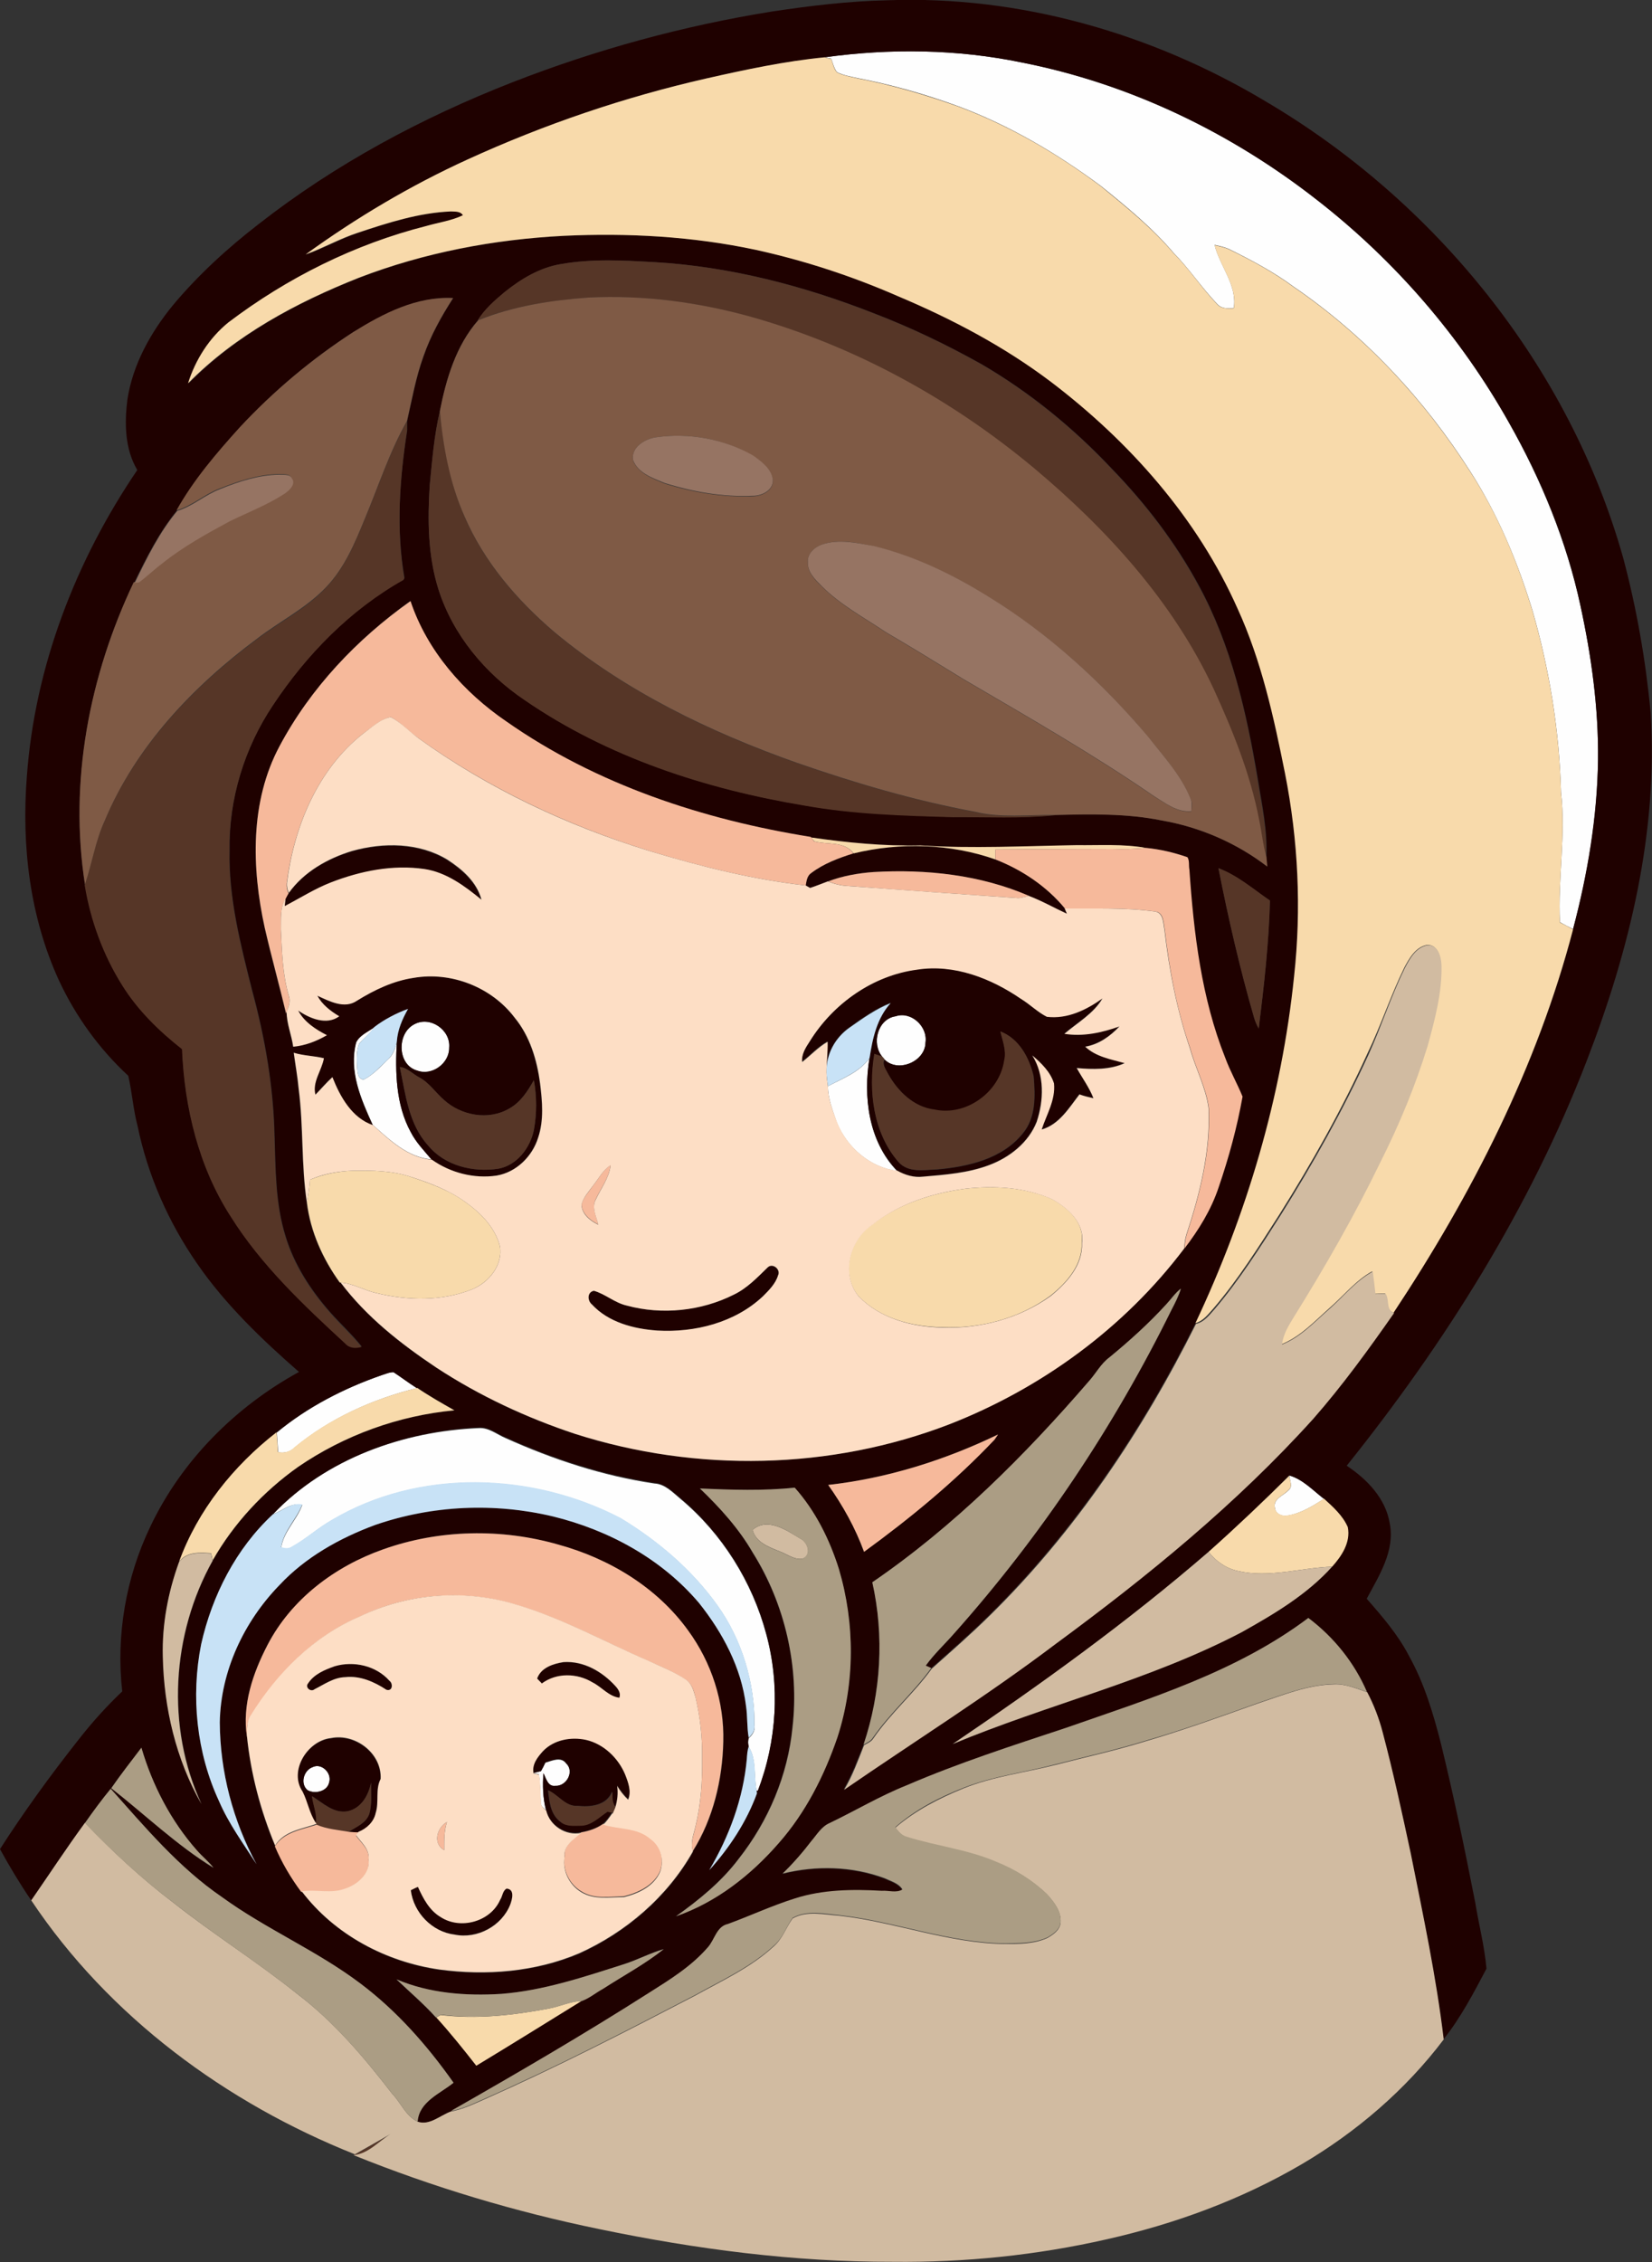 <?xml version="1.0" encoding="iso-8859-1"?>
<!-- Generator: Adobe Illustrator 19.2.0, SVG Export Plug-In . SVG Version: 6.00 Build 0)  -->
<svg version="1.1" id="Layer_1" xmlns="http://www.w3.org/2000/svg" xmlns:xlink="http://www.w3.org/1999/xlink" x="0px" y="0px"
	 viewBox="0 0 602.8 824.9" enable-background="new 0 0 602.8 824.9" xml:space="preserve">
<rect x="0" y="0" width="602.8" height="824.9" fill="#333333" stroke="none"/>
<path fill="#FEFEFE" d="M300.9,20.9c23.9-3.3,48.4-3,72,1.9c39.4,7.8,76.4,25.6,107.9,50.3c28.3,22.1,52.2,49.7,69.8,81
	c11.8,20.9,21,43.3,26.1,66.8c4,18.4,6.6,37.2,6.4,56.1c-0.2,20.9-3.7,41.7-9.1,61.8c-1.6-0.8-3.2-1.6-4.8-2.5
	c-0.8-15.8,2.2-31.6,0.4-47.4c-0.6-22.4-4.2-44.7-10.4-66.2c-5.4-17.7-12.6-35-22.6-50.6c-16.8-26.4-38.6-49.8-64.5-67.5
	c-7.3-5.4-15.4-9.7-23.5-13.7c-1.7-0.8-3.6-1.2-5.4-1.6c1.9,7.8,8.3,14.6,7,23c-2.2,0.3-4.7,0.3-6.3-1.7c-5.5-5.8-10-12.6-15.6-18.3
	c-7.8-9.2-17.2-16.9-26.5-24.4c-16-11.9-33.3-22.1-52-29.1c-12-4.4-24.3-7.9-36.8-10.3c-2.6-0.6-5.3-1-7.6-2.2
	c-1.1-1.4-1.5-3.3-2.1-4.9C302.7,21.3,301.5,21,300.9,20.9z"/>
<path fill="#FEFEFE" d="M321.9,385.3c-4-4.8-1.6-13.7,4.9-14.7c5.7-2,11.8,3.7,10.9,9.6c-0.1,6.9-10,11.1-14.9,6.2
	C322.6,386,322.1,385.5,321.9,385.3z"/>
<path fill="#FEFEFE" d="M151.2,373.5c5.8-3.1,13.3,2.1,12.7,8.6c0.1,5.7-6.2,10.3-11.6,8.4C144.9,388.4,144.7,376.8,151.2,373.5z"/>
<path fill="#FEFEFE" d="M130,380.1c1.3-2.7,4.4-3.9,6.7-5.6c-1.6,2.3-3.8,4-5.6,6c-1.1,2.7-0.9,5.7-0.8,8.5c0.2,1.8,0.1,4.5,2.4,4.7
	c3.4-1.7,6-4.6,8.7-7.2c2-1.7,2.9-4.2,3.4-6.7c-0.6,11.1-0.4,23,5.1,33c1.9,3.8,4.9,6.8,7.6,10c-8.7-0.7-15.3-7.1-21.5-12.6
	C131.8,400.9,127.2,390.6,130,380.1z"/>
<path fill="#FEFEFE" d="M302.1,396.1c5.4-2.9,11.6-5.1,15.2-10.3c-2.4,14.2-0.4,30.4,10,41.2c-9.7-1.2-18.2-8.5-21.9-17.5
	C303.9,405.1,302.1,400.7,302.1,396.1z"/>
<path fill="#FEFEFE" d="M139.2,501.5c1.4-0.4,2.9-1.2,4.4-1.1c2.9,1.9,5.6,3.9,8.5,5.8c-16.1,4-31.7,11-44.5,21.6
	c-1.7,1.7-3.8,2.2-6.1,1.8c-0.2-2.4-0.3-4.8-0.5-7.2C112.2,513.1,125.4,506.3,139.2,501.5z"/>
<path fill="#FEFEFE" d="M99.6,552.2c19.3-20.3,47.6-30.3,75.2-31.4c3.6-0.2,6.5,2.3,9.6,3.6c17.3,7.8,35.5,13.8,54.4,16.6
	c3.9,0.2,6.7,3.3,9.5,5.6c15.2,12.7,26.2,30.3,31.3,49.4c5.1,18.8,3.9,39.2-3.1,57.3l-0.4-0.1c-1.2-5.4,0.1-11.3-2.9-16.2
	c-0.3-1-0.3-2.1,0-3.1c1.3-1.2,2.4-2.7,2.1-4.6c0.1-15.5-4.5-31.2-13.6-43.9c-9.3-13-21.7-23.5-35.3-31.7
	c-32.3-16.8-73.5-18.2-105.3,0.7c-5.1,2.8-9.4,6.9-14.5,9.7c-1.2,0.9-2.7,0.7-4,0.3c0.9-6,5.7-10.1,7.7-15.6
	C106.3,547.8,103.2,550.8,99.6,552.2z"/>
<path fill="#FEFEFE" d="M470.5,538.1c4.9,1.4,8.6,5.4,12.6,8.5c-4.1,2.6-8.4,5.3-13.3,6.1c-1.9,0.4-4.4-0.6-4.6-2.8
	c-0.8-3.4,3.2-4.5,5-6.5C471.9,542.1,470.5,539.8,470.5,538.1z"/>
<path fill="#FEFEFE" d="M199,642.8c2.5-0.7,5.7-2.3,7.6,0.3c3.1,2.9,0.2,8.3-3.9,8.2c-2.8,0.4-3.4-2.7-4.4-4.6
	c-0.3,4.5-0.2,9,0.9,13.3c-1.1-0.7-2.1-1.7-1.9-3.1c-0.2-3.3-0.1-6.6-0.7-9.9c-0.5-0.1-1.5-0.3-2-0.5c0.7-0.2,2.1-0.5,2.8-0.7
	C198,644.9,198.5,643.9,199,642.8z"/>
<path fill="#FEFEFE" d="M114.1,644.4c3.3-1.6,7.1,2.3,6,5.6c-0.7,3.3-5.3,4.3-7.9,2.8C109.4,650.4,110.8,645.5,114.1,644.4z"/>
<g>
	<g>
		<path fill="#1F0100" d="M281.7,4.2c14-2.1,28-3.8,42.1-4.1c48.3-1.8,96.6,12.1,137.9,36.8c62.2,36.6,111,96.9,130.6,166.6
			c4.9,18.4,8.2,37.3,10,56.3c2.8,43.5-7.7,86.7-23.3,127c-20.7,53.7-51.7,102.9-87.6,147.7c7.4,4.9,14.2,11.9,15.7,21
			c2,10-3.9,19.1-8.4,27.5c5.7,6.5,11.4,13.1,15.4,20.8c5.6,10,8.9,21.1,11.7,32.1c4.7,19.2,8.7,38.5,12.5,57.9
			c1.3,8,3.4,16,4.1,24.1c-4.7,8.9-9.4,17.9-15.7,25.8c-2.7-22.8-7.5-45.3-12-67.7c-3.2-14.8-6.4-29.7-10.3-44.4
			c-1.3-5-3.1-9.9-5.6-14.5c-4.6-10.7-12.1-20.1-21.4-27c-26.2,19.7-58,29.5-88.5,40.1c-19.6,6.4-39.2,12.8-58.1,21
			c-9.7,3.9-18.7,9.3-28.2,13.8c-2.9,1.3-4.6,4.1-6.6,6.5c-3.2,4.2-6.8,8.2-10.5,11.9c12.2-3.1,25.4-2.7,37.2,1.7
			c2.3,1.1,5.1,1.8,6.5,4.1c-2.1,1.5-5,0.4-7.5,0.5c-10.6-0.5-21.5-0.5-31.8,2.8c-8.3,2.6-16.2,6.3-24.4,9.3c-4.2,1-4.8,5.9-7.4,8.6
			c-5.9,6.9-13.8,11.7-21.4,16.5C213.2,742,188.9,756,164.5,770c-3.9,1.4-7.7,5.3-12.1,3.7c0.5-7.3,8.1-10.2,13.1-14.2
			c-9.6-13.6-20.7-26.2-34-36.2c-15.9-12-34.4-19.8-50.5-31.5c-15.7-10.8-28-25.5-40.6-39.5c-3.3,4.1-6.4,8.3-9.4,12.5
			C24.2,674,18,683.6,11.4,693c-4.1-6-7.9-12.3-11.4-18.7c8.8-13.7,18.4-26.9,28.5-39.7c4.9-6.3,10.3-12.3,16.1-17.8
			c-2.3-20.4,1.3-41.4,10.2-60c11.4-24.1,31.1-43.8,54.3-56.5c-13.6-11.9-26.8-24.5-37.1-39.4c-10.5-15.1-18.1-32.3-21.8-50.3
			c-1.6-6-2-12.3-3.4-18.3c-10.6-9.8-19.2-21.7-25.3-34.8c-10.6-23.1-13.7-49.1-11.7-74.4c2.9-40,17.8-78.6,40.3-111.7
			c-4.6-7.7-4.7-17.2-3.6-25.8c2-12.8,8.5-24.4,16.6-34.3c9.2-11,19.9-20.8,31.3-29.6c28-21.9,59.6-38.8,92.6-51.7
			C217.5,18.1,249.3,9.4,281.7,4.2z M300.9,20.9c-14.5,1.5-28.9,4.5-43.1,7.7c-29.9,6.8-59.1,16.8-87,29.6
			c-20.8,9.5-40.5,21.2-59,34.6c6.5-2.3,12.5-5.7,19-7.9c11-3.7,22.3-7.3,34-7.8c1.5,0,3.5-0.1,4.4,1.4c-4.2,2-8.9,2.7-13.3,3.9
			c-26.2,6.7-50.8,18.9-72.3,35.2c-7,5.7-12.1,13.6-14.7,22.2c17.3-17.6,39.5-29.5,62.3-38.5c23.8-9.2,49.3-14,74.8-15.3
			c23.4-1.1,47.1,0.2,70,5.1c17.8,3.9,35.2,9.6,51.9,16.9c19.6,8.3,38.7,18.3,55.8,31.2c28.7,21.8,53.5,49.6,68.2,82.8
			c8.7,19.1,13.3,39.7,17.3,60.1c4.8,24.3,6,49.3,3.3,73.9c-4.6,43.8-17.2,86.7-36,126.5l-0.3,0.1c-19.5,38.9-44.1,75.7-75.3,106.4
			c-6.8,6.7-14,13-21.1,19.3c-0.5-0.2-1.5-0.6-2-0.9c3.1-4.3,7.1-7.9,10.5-11.9c31.6-35.4,58.2-75.3,79.2-117.9
			c1.3-2.5,2.6-5,3.4-7.7c-2.1,1.6-3.6,3.9-5.4,5.8c-6.4,7-13.4,13.3-20.7,19.3c-3.1,2.3-4.8,5.8-7.4,8.6
			c-23.5,27.3-49.3,53-79.1,73.4c4.4,19.6,3.1,40.2-3.2,59.2c-2.2,5.5-4.3,11.2-7.3,16.3c25.7-17.7,52.3-34.4,77.2-53.2
			c33.5-24.6,66-51.1,94-82.1c10.6-12.2,20.2-25.3,29.5-38.6c28.5-43,52.5-89.6,65.5-139.8c5.3-20.2,8.8-40.9,9.1-61.8
			c0.2-18.9-2.4-37.7-6.4-56.1c-5-23.5-14.2-45.9-26.1-66.8c-17.6-31.3-41.5-59-69.8-81c-31.5-24.7-68.5-42.6-107.9-50.3
			C349.3,17.9,324.8,17.6,300.9,20.9z M204.7,96.3c-7.7,1.3-14.5,5.4-20.5,10.2c-3.6,3.1-7.3,6.3-9.8,10.3
			c-8,9.2-11.6,21.4-13.9,33.1c-2.1,8.9-2.8,18-3.7,27c-0.8,12.7-0.7,25.7,3.2,38c5.3,16.6,17,30.6,31.4,40.3
			c30.3,20.9,66.2,32.5,102.3,38.5c17.8,3.1,35.9,3.6,54,4.2c12.4-0.1,24.9,0.6,37.2-0.7c13-0.3,26.1-0.7,39,2
			c13.9,2.4,27.3,8.2,38.5,16.8c-0.1-0.9-0.3-2.6-0.3-3.5c0.5-9.6-1.6-19-3.1-28.4c-4.1-24.3-9.7-48.9-21.6-70.7
			c-8.4-15.5-19.3-29.7-31.5-42.3c-14-14.9-30-28-47.7-38.3c-12.7-7.1-25.8-13.4-39.4-18.6c-25.5-10-52.4-17-79.8-18.6
			C227.5,94.9,216,94.3,204.7,96.3z M128.9,121.1c-15.2,9.8-29.1,21.5-41.3,34.8c-8.5,9.4-16.9,19.2-23.1,30.3
			c-6.4,7.8-11.1,17.1-15.5,26.2l-0.2,0c-16.2,34-23.6,72.7-17.8,110.2c2.1,12.8,6.7,25.4,13.6,36.4c5.7,9.1,13.5,16.7,21.9,23.4
			c0.8,21.4,6.1,42.9,17.8,61.1c11.2,17.7,26.5,32.2,41.8,46.3c1.5,1.7,3.8,1.8,5.9,1.2c-3.6-4.5-7.8-8.3-11.6-12.6
			c-7.1-8.1-13.1-17.4-16.2-27.7c-3.7-11.9-3.6-24.4-4-36.7c-0.4-17.9-3.5-35.7-8.2-53c-4.2-16.7-8.6-33.6-8.2-51
			c-0.3-18.7,5.4-37.4,15.9-53c12.2-18.4,28.2-34.8,47.6-45.7l0.3-0.6c-3.1-17.8-1.8-36.1,1-53.8c0-0.8,0-2.5,0-3.4
			c1.8-7.9,3.2-16,6-23.6c2.6-7.6,6.5-14.5,10.8-21.2C152.1,108,139.9,114.4,128.9,121.1z M102,272.1c-10.8,20.2-10.2,44.3-5.5,66.1
			c2.4,10.5,5.3,20.9,7.8,31.3l0.2-0.6c0,4.3,1.8,8.5,2.4,12.8c4.4-0.4,8.5-2.1,12.3-4.2c-4.1-2.1-8.3-4.8-10.5-9
			c4.2,2.9,10.4,5.5,15,2.1c-3.2-1.9-6.2-4.2-8-7.5c4.4,2,10,4.9,14.5,1.8c6.3-4,13.2-7.3,20.6-8.3c13.7-2.4,28.5,3.4,36.9,14.5
			c5.6,6.8,8.1,15.5,9.3,24.1c0.8,6.5,1.4,13.3-0.7,19.6c-2.2,6.9-8,12.7-15.2,13.9c-8.2,1.2-16.8-1-23.6-5.8
			c-2.7-3.2-5.7-6.3-7.6-10c-5.5-10-5.7-21.9-5.1-33c0.3-4.3,2-8.2,4.1-11.9c-4.4,1.6-8.5,3.8-12.3,6.6c-2.3,1.7-5.4,2.9-6.7,5.6
			c-2.7,10.5,1.8,20.8,6.1,30.1c-7.7-2.6-11.9-10.4-14.8-17.5c-2.2,2-4.2,4.2-6.2,6.4c-1.2-4.7,2.4-8.8,3.1-13.3
			c-3.6-0.9-7.4-0.9-11-2c0.6,4.4,1.4,8.8,1.8,13.2c1.8,13.8,0.9,27.8,3,41.5c1.2,10.5,5.8,20.5,12,29.1l0.3,0
			c9.4,12.5,21.9,22.4,34.9,31c15.7,10.3,32.9,18.3,50.7,24.2c44.2,14.1,93.2,13.2,136.5-3.5c33.6-13.2,64-35.3,85.7-64.1
			c5.3-6.8,9.8-14.2,12.5-22.4c3.7-10.8,6.7-21.8,8.7-33c-1.9-4.8-4.5-9.3-6.3-14.1c-8.7-21.8-11.5-45.4-13.1-68.7
			c-0.3-1.5,0.2-3.2-0.7-4.5c-4.8-1.8-9.9-2.9-15.1-3.4c-8.4-1.5-16.9-0.9-25.4-1c-19,0.4-38,1.4-57,0.1c-13.3,0.2-26.6-1-39.8-2.9
			l-0.1-0.2c-39.3-6.3-78.3-19.1-111.1-42.1c-15.6-10.8-28.8-25.8-35-43.9C130.3,233,113.3,250.8,102,272.1z M444.6,316.6
			c3.6,18.3,7.8,36.5,13,54.5c0.4,1.4,1,2.7,1.7,4c1.9-15.5,3.7-31.1,4.1-46.7C457.3,324.3,451.6,319.3,444.6,316.6z M151.2,373.5
			c-6.5,3.3-6.3,14.9,1.1,16.9c5.4,2,11.7-2.7,11.6-8.4C164.5,375.6,157,370.4,151.2,373.5z M145.9,389.1c2,9.9,3.2,20.8,10.3,28.6
			c6,7.4,16.4,9.9,25.6,8.5c6.8-1.2,11.6-7.6,13-14.1c1.1-6,1.1-12.3,0-18.2c-2.3,4-4.8,8-8.9,10.3c-7.5,4.5-17.7,2.7-24-3.2
			c-3-2.6-5.3-6.2-8.9-8.1C150.6,391.6,148.7,389.4,145.9,389.1z M139.2,501.5c-13.8,4.8-27,11.6-38.3,20.9
			c-15.7,12.2-28.8,28.5-35.6,47.3c-3.9,11-6.2,22.6-5.8,34.3c0.3,18.7,4.8,37.5,14.1,53.8c-13-28-10.9-62,4.1-88.8
			c7.7-13.5,18.6-25.2,31.2-34.1c16.9-11.5,36.7-18.7,57-20.6c-4.6-2.6-9.2-5.2-13.6-8.2l-0.2,0.1c-2.9-1.8-5.6-3.9-8.5-5.8
			C142,500.4,140.6,501.1,139.2,501.5z M99.6,552.2c-13.5,12.4-22.2,29.6-26.2,47.4c-3.8,19.2-1.7,39.7,6.6,57.4
			c3.5,8.2,8.8,15.4,13.6,22.8C85,664,80.3,646.1,80.2,628.1c0.4-18.7,8.8-36.7,21.7-50c9.5-10.2,22-17.2,35-22
			c20.8-7.1,43.5-8.2,64.9-3.1c20.3,4.9,39.6,15.5,53.3,31.6c8.6,10.8,15.4,23.6,17.1,37.4c0.6,3.9,0.3,7.8,1,11.7
			c-0.3,1-0.3,2.1,0,3.1c-0.4,1.5-0.5,3.1-0.7,4.6c-1.3,14.3-6.4,28.1-13.7,40.4c7.4-8.1,13.6-17.6,17.4-28l-0.1-0.9l0.4,0.1
			c7-18.1,8.2-38.5,3.1-57.3c-5.1-19.1-16.1-36.6-31.3-49.4c-2.8-2.3-5.6-5.3-9.5-5.6c-18.8-2.8-37.1-8.8-54.4-16.6
			c-3.1-1.3-6-3.8-9.6-3.6C147.2,521.9,119,531.8,99.6,552.2z M302.2,541.5c5.4,7.5,9.9,15.7,13,24.4c16.9-12.3,33.2-25.6,47.6-40.9
			c0.3-0.5,1-1.4,1.3-1.9C344.7,532.5,323.8,539.1,302.2,541.5z M441,565.9c-29.5,25.5-61.1,48.3-93.4,70.1
			c34.8-14.5,71.9-23.2,105.4-40.8c11.9-6.6,23.9-13.7,33-23.9c3.5-3.9,6.8-8.9,5.7-14.4c-1.8-4.2-5.4-7.4-8.7-10.4
			c-4-3.1-7.7-7.1-12.6-8.5C460.9,547.7,451.1,557,441,565.9z M255.4,542.8c7.3,7,14.2,14.6,19.2,23.4
			c11.8,18.8,17.1,41.7,14.5,63.7c-1.7,17.4-8.8,34.1-19.6,47.9c-6.3,8.3-14.4,15-22.9,21c14.6-5.1,27.3-15,37.4-26.6
			c9.9-11.1,16.6-24.7,21.5-38.7c6.4-19.8,6.5-41.5,0.5-61.4c-3.4-10.7-8.6-21.1-16.1-29.6C278.5,543.7,266.9,543.4,255.4,542.8z
			 M139.8,565c-17.5,6.2-33.4,18.1-42.2,34.8c-5.3,10.3-9.3,21.9-7.5,33.5c1.4,13.7,4.9,27.3,10.3,40c2.5,5.9,5.8,11.4,9.6,16.6
			l0.2,0c12,15.8,30.7,25.7,50.2,28.5c17.1,2.3,35,0.8,51-5.9c17.2-7.8,32.2-20.7,41.5-37.1l0-0.3c7.4-11.9,10.8-26,11.1-39.9
			c0.4-14.4-4.3-28.8-12.8-40.5c-11.3-15.7-28.7-26.2-47.2-31.3C183,557.2,160.2,557.7,139.8,565z M40.6,652.1
			c12.4,9.7,23.8,20.7,37.3,29.1c-1.7-2.4-4.1-4.1-6-6.3c-9.5-10.8-16.3-23.8-20.3-37.5C48,642.3,44.1,647,40.6,652.1z M92.1,690.2
			 M227.9,716.2c-14.7,4.8-29.6,9.8-45.1,10.9c-12.9,0.8-26.2-0.2-38.2-5.3c4.8,4.6,9.9,8.9,14.4,13.9l0.2-0.1
			c5.1,5.6,9.9,11.6,14.6,17.6c12.8-7.8,25.6-15.7,38.4-23.6c2.8-1,5.1-3,7.7-4.4c7.4-4.8,15.3-9,22.2-14.5
			C237.2,712.2,232.7,714.6,227.9,716.2z"/>
	</g>
	<path fill="#1F0100" d="M128.4,310.5c11.4-3.2,24.5-3.1,34.8,3.2c5.4,3.5,10.7,8.1,12.4,14.6c-6.1-5-12.7-10-20.8-11.2
		c-11.5-1.8-23.4,0.7-34.2,4.9c-5.9,2.2-11.2,5.7-16.8,8.6c0.1-0.7,0.2-2,0.3-2.7c0.3-0.7,0.7-1.3,1.1-2
		C110.8,318.1,119.4,313.2,128.4,310.5z"/>
	<path fill="#1F0100" d="M311.4,311.2c16.9-4,35.2-3.6,51.7,2.2c9.8,3.7,18.8,9.8,25.4,17.9l0.8,1.9c-4.7-2.1-9.1-4.6-13.9-6.5
		c-17.8-7.7-37.5-9.8-56.7-8.7c-5.7,0.4-11.3,1.4-16.6,3.4c-2.2,0.8-4.3,1.7-6.5,2.4c-0.4-0.2-1.2-0.7-1.6-0.9
		c0.3-1.7,0.5-3.6,2.1-4.6C300.7,314.9,306.1,312.9,311.4,311.2z"/>
	<g>
		<path fill="#1F0100" d="M295.5,379.7c8.5-13.7,23-24,39.1-26.2c13.5-2.1,26.9,3.2,37.9,10.7c3.2,2,6,4.8,9.4,6.5
			c7.4,0.9,14.4-2.6,20.3-6.7c-3.3,5.6-9.1,8.8-13.9,12.9c6.9,1.1,13.7-0.4,20.1-2.7c-3.3,3.6-7.5,6.6-12.5,7.4
			c4,3.6,9.4,4.6,14.4,6c-5.4,2.5-11.7,2.3-17.5,1.8c2.1,3.7,4.6,7.1,6.1,11c-1.7-0.4-3.4-0.8-5.1-1.4c-3.8,4.9-7.4,11.1-13.8,12.8
			c1.8-5.5,5.1-10.8,4.5-16.8c-1.3-4.2-4.6-7.4-7.9-10.2c4.5,7.2,4.2,16.3,1.6,24.2c-3,7.6-9.9,13-17.4,15.8
			c-7.7,2.9-16,3.5-24.1,4.2c-3.3,0.4-6.6-0.6-9.4-2.2c-10.4-10.7-12.4-27-10-41.2c1.1-7.1,2.8-14.4,7.7-20
			c-5.4,2.1-10.2,5.5-14.8,8.8c-5.4,3.7-8.8,9.8-8.7,16.4c0-3.7,0.5-7.4,0.4-11.1c-3.5,1.9-6.1,4.9-9.3,7.4
			C292.4,384.4,294.1,382,295.5,379.7z M321.9,385.3c-1-0.3-1.9-0.6-2.8-0.9c-2.2,13.6-0.5,28.8,8.9,39.5c3.6,3.9,9.2,2.7,13.9,2.6
			c11.3-1,23.8-3.8,31.3-13.1c4.9-5.8,4.6-13.8,4-20.9c-1.6-6.7-5.3-13.7-12.1-16.3c0.8,3.5,2.3,7,1.4,10.7
			c-1.6,11.6-13.8,20.4-25.4,17.9c-7.5-1-13.4-6.7-17-13.1c-0.8-1.6-2.3-3.4-1.3-5.3c4.9,4.9,14.8,0.7,14.9-6.2
			c0.9-5.8-5.2-11.5-10.9-9.6C320.3,371.5,317.9,380.5,321.9,385.3z"/>
	</g>
	<path fill="#1F0100" d="M280.1,462.2c1.8-1.8,4.8,0.7,3.8,2.9c-1,3.1-3.3,5.4-5.5,7.6c-10.2,9.6-24.8,13.4-38.6,12.5
		c-8.6-0.6-17.8-3.1-23.8-9.5c-1.7-1.4-1.8-4.5,0.7-5c4.2,1.2,7.6,4.4,12,5.4c12.9,3.5,27.1,2,39.1-4
		C272.6,469.7,276.3,465.9,280.1,462.2z"/>
	<path fill="#1F0100" d="M196,612.1c1.4-4,5.9-5.4,9.7-5.9c7.3-0.5,14.2,3.5,19,8.8c1.1,1.1,2,2.6,1.4,4.2c-3.9-0.5-6.5-3.9-9.8-5.6
		c-5.6-3.4-13.1-3.6-18.5,0.4C197.3,613.5,196.4,612.6,196,612.1z"/>
	<path fill="#1F0100" d="M122.2,607.6c6.9-2,15-0.2,19.8,5.3c1.4,1.1,1.2,4-1.1,3.3c-4.4-2.9-9.6-5.2-15-4.6
		c-4.2,0.1-7.6,2.6-11.2,4.4c-1.4,1.2-3.5-0.7-2.4-2.1C114.6,610.5,118.5,608.9,122.2,607.6z"/>
	<g>
		<path fill="#1F0100" d="M110.3,653.5c-5.1-7.6,1.8-18.6,10.4-19.5c8.9-1.8,18.6,5.5,18.1,14.9c-2,3.8-0.5,8.3-1.8,12.4
			c-0.6,3.3-3.2,5.7-6.3,6.9c-0.9,0-2.6-0.2-3.5-0.2c2.8-1.8,6.5-3.2,7.6-6.7c1-3.7,0.5-7.5,0.6-11.3c-0.9,4.6-3.5,9.4-8.5,10.5
			c-5.1,0.9-9-3-13-5.5c0.4,3.4,2,6.6,1.4,10.1C112.8,661.6,112.2,657.3,110.3,653.5z M114.1,644.4c-3.2,1.1-4.7,6-1.9,8.4
			c2.6,1.5,7.2,0.6,7.9-2.8C121.2,646.6,117.4,642.8,114.1,644.4z"/>
	</g>
	<path fill="#1F0100" d="M198.2,638.5c4-4.1,10.2-5.2,15.7-4.3c6.4,1.5,11.7,6.5,14.2,12.6c1.1,2.8,2.5,6.2,1.1,9.2
		c-1.6-1.5-2.9-3.2-4-5c0.4,2.7,0.1,5.3-0.7,7.9c-1.4-1.6-1.2-3.7-1.2-5.6c-2,5.1-7.9,5.7-12.6,5.2c-4.5,0.3-7-4.1-10.8-5.7
		c0.5,4,0.9,8.8,4.4,11.4c2,1.8,4.8,1.4,7.3,1.4c3.9,0,6.7-3.1,9.8-5.1c0.5,0.1,1.4,0.3,1.9,0.4c-1,1.5-2,2.9-3.3,4.1
		c-2.4,1.7-5.2,2.6-8,3.1c-5.6,1.2-11.6-2.6-12.8-8.2c-1.1-4.3-1.3-8.9-0.9-13.3c1,1.9,1.6,5,4.4,4.6c4,0.2,7-5.2,3.9-8.2
		c-1.9-2.7-5.2-1.1-7.6-0.3c-0.5,1-1,2.1-1.6,3.2c-0.7,0.2-2.1,0.5-2.8,0.7C194,643.4,196.2,640.7,198.2,638.5z"/>
	<path fill="#1F0100" d="M149.9,689.3c0.9-0.4,1.7-0.9,2.6-1.3c1.9,4.2,4.1,8.6,8.3,11c7.3,4.7,18.2,1.7,21.7-6.3
		c0.8-1.3,0.9-3.3,2.4-4.1c3,0.3,2,3.9,1.3,5.8c-3,7.8-12.1,12.6-20.3,11C157.7,704.5,150.9,697.5,149.9,689.3z"/>
</g>
<g>
	<path fill="#F8DAAB" d="M257.8,28.6c14.2-3.2,28.6-6.3,43.1-7.7c0.6,0.2,1.8,0.5,2.4,0.6c0.6,1.6,0.9,3.5,2.1,4.9
		c2.4,1.2,5.1,1.6,7.6,2.2c12.5,2.4,24.8,6,36.8,10.3c18.7,7,36.1,17.2,52,29.1c9.3,7.6,18.7,15.2,26.5,24.4
		c5.7,5.7,10.1,12.5,15.6,18.3c1.5,1.9,4,1.9,6.3,1.7c1.3-8.4-5.1-15.2-7-23c1.8,0.4,3.7,0.8,5.4,1.6c8.2,4,16.2,8.3,23.5,13.7
		c25.9,17.7,47.6,41,64.5,67.5c10.1,15.6,17.2,32.9,22.6,50.6c6.2,21.5,9.8,43.8,10.4,66.2c1.8,15.8-1.2,31.6-0.4,47.4
		c1.6,0.8,3.2,1.6,4.8,2.5c-13.1,50.1-37,96.8-65.5,139.8c-3.1-1-1.6-4.9-3.1-7c-1.3-0.1-2.5,0.1-3.7,0.1c-0.3-2.7-0.6-5.5-1-8.2
		c-6.1,3.4-10.5,9-15.8,13.6c-5.4,4.8-10.5,10.3-17.3,13c0.4-3.7,2.4-6.9,4.3-10c11.4-18.3,22.2-37.1,31.6-56.5
		c6.9-13.7,12.8-27.9,17.3-42.6c2.6-9.5,5.2-19.2,5-29.1c-0.1-3.1-1.2-7.7-5.2-7.4c-4.1,0.8-6.4,4.9-8.2,8.3
		c-5,10.2-8.5,21.1-13.5,31.4c-9.3,20.4-20.3,39.9-32.2,58.8c-7.5,11.7-14.9,23.5-23.9,34c-1.9,2.1-3.7,4.6-6.6,5.4
		c18.8-39.8,31.5-82.6,36-126.5c2.7-24.6,1.5-49.6-3.3-73.9c-4.1-20.5-8.6-41.1-17.3-60.1c-14.7-33.1-39.5-61-68.2-82.8
		c-17.1-12.9-36.1-22.9-55.8-31.2c-16.7-7.3-34.1-13-51.9-16.9c-23-4.9-46.6-6.2-70-5.1c-25.5,1.3-50.9,6.1-74.8,15.3
		c-22.7,9-45,20.9-62.3,38.5c2.7-8.6,7.7-16.5,14.7-22.2c21.5-16.3,46.2-28.6,72.3-35.2c4.5-1.3,9.1-1.9,13.3-3.9
		c-0.9-1.5-2.8-1.3-4.4-1.4c-11.7,0.5-22.9,4.1-34,7.8c-6.5,2.1-12.6,5.6-19,7.9c18.5-13.4,38.2-25.1,59-34.6
		C198.7,45.3,227.9,35.4,257.8,28.6z"/>
	<path fill="#F8DAAB" d="M296,305.4c13.2,1.9,26.5,3.2,39.8,2.9c19,1.2,38,0.2,57-0.1c8.5,0.1,17-0.5,25.4,1
		c-4.1,0.5-8.2,0.5-12.4,0.4c-14.2,0-28.4,0.1-42.6,0.2c0,1.2,0,2.4,0,3.6c-16.5-5.8-34.8-6.3-51.7-2.2c-3.5-4.6-9.6-3-14.4-4.4
		C296.8,306.5,296.2,305.7,296,305.4z"/>
	<path fill="#F8DAAB" d="M113.1,430.2c5-2.1,10.4-3.1,15.8-3.3c7-0.1,14.1,0,20.8,2.2c6.9,2.3,14,4.8,19.9,9.1
		c5.7,4,11,9.3,12.8,16.2c1.2,7-4.1,13.3-10.2,15.8c-11.1,4.4-23.5,4.1-35,1.3c-4.4-1-8.4-3.5-12.9-3.8l-0.3,0
		c-6.2-8.6-10.7-18.6-12-29.1C112.5,435.8,112.9,433,113.1,430.2z"/>
	<path fill="#F8DAAB" d="M352.1,433.5c10.6-1.2,21.8-0.6,31.6,3.7c5.8,3.1,12.1,8.6,11,15.9c0.4,8.1-5.5,14.7-11.4,19.4
		c-11.3,8.3-25.6,12.1-39.6,11.5c-11-0.2-22.7-3.2-30.5-11.4c-6.6-8.1-3.2-20.6,5.1-26.1C328,439,340.1,435.1,352.1,433.5z"/>
	<path fill="#F8DAAB" d="M152,506.2l0.2-0.1c4.4,3,9,5.6,13.6,8.2c-20.4,1.9-40.2,9.1-57,20.6c-12.7,9-23.5,20.6-31.2,34.1
		c-0.1-0.7-0.4-1.9-0.6-2.6c-4.1-0.3-9-0.6-11.7,3.2c6.8-18.8,19.9-35.1,35.6-47.3c0.2,2.4,0.4,4.8,0.5,7.2c2.3,0.5,4.5-0.1,6.1-1.8
		C120.4,517.1,135.9,510.2,152,506.2z"/>
	<path fill="#F8DAAB" d="M441,565.9c10.1-9,19.9-18.3,29.5-27.8c0,1.7,1.4,3.9-0.3,5.2c-1.8,2.1-5.8,3.2-5,6.5
		c0.2,2.2,2.7,3.2,4.6,2.8c4.9-0.7,9.2-3.4,13.3-6.1c3.3,3,6.9,6.2,8.7,10.4c1.1,5.5-2.2,10.5-5.7,14.4c-11.4,0.4-22.9,4.2-34.3,1.6
		C447.5,572,443.7,569.4,441,565.9z"/>
	<path fill="#F8DAAB" d="M200,732.5c4.1-0.7,7.9-2.7,12.2-2.8c-12.8,7.9-25.5,15.8-38.4,23.6c-4.7-6-9.5-12-14.6-17.6
		c0.4-0.2,1.2-0.7,1.6-0.9C173.9,736.4,187.1,734.9,200,732.5z"/>
</g>
<g>
	<path fill="#563627" d="M204.7,96.3c11.3-2,22.8-1.3,34.1-0.7c27.4,1.6,54.3,8.6,79.8,18.6c13.6,5.2,26.7,11.5,39.4,18.6
		c17.7,10.3,33.7,23.4,47.7,38.3c12.3,12.7,23.1,26.8,31.5,42.3c12,21.8,17.6,46.3,21.6,70.7c1.5,9.4,3.7,18.9,3.1,28.4
		c-1.3-4.5-1.7-9.3-2.7-13.8c-3.2-16.6-9.6-32.3-16.6-47.6c-14.8-31.7-39-58-65.5-80.4c-30.1-25.1-65.2-44.4-103-55.1
		c-19.3-5.4-39.4-8.1-59.5-7.1c-13.7,1.1-27.5,3.1-40.3,8.3c2.5-4.1,6.2-7.3,9.8-10.3C190.2,101.6,197.1,97.5,204.7,96.3z"/>
	<path fill="#563627" d="M156.8,177c0.9-9.1,1.6-18.2,3.7-27c1.3,13.1,3.7,26.3,9,38.4c7.1,16.5,19.1,30.5,32.7,42.1
		c25.9,21.6,56.8,36.5,88.4,47.7c21.3,7.4,42.9,13.8,65.1,17.9c9.5,2.4,19.4,1,29.2,1.2c-12.4,1.3-24.8,0.6-37.2,0.7
		c-18-0.5-36.1-1-54-4.2c-36.1-6-71.9-17.6-102.3-38.5c-14.4-9.7-26.1-23.7-31.4-40.3C156.1,202.7,156,189.7,156.8,177z"/>
	<path fill="#563627" d="M133.1,189.4c5-11.9,9-24.4,15.4-35.7c0,0.8,0,2.5,0,3.4c-2.7,17.8-4,36.1-1,53.8l-0.3,0.6
		c-19.4,10.9-35.4,27.3-47.6,45.7c-10.4,15.5-16.2,34.3-15.9,53c-0.4,17.3,4,34.3,8.2,51c4.7,17.3,7.8,35,8.2,53
		c0.4,12.3,0.3,24.8,4,36.7c3.1,10.4,9.1,19.6,16.2,27.7c3.7,4.3,8,8.2,11.6,12.6c-2.1,0.6-4.4,0.5-5.9-1.2
		c-15.3-14.1-30.7-28.6-41.8-46.3c-11.7-18.1-16.9-39.7-17.8-61.1c-8.4-6.6-16.2-14.2-21.9-23.4c-6.9-11-11.5-23.6-13.6-36.4
		c2.6-7.7,3.8-15.8,7.2-23.2c11.3-27.1,32.3-49.1,55.6-66.4c8.3-6.4,18-11.1,25.2-18.8C125.7,207.3,129.5,198.2,133.1,189.4z"/>
	<path fill="#563627" d="M444.6,316.6c7,2.6,12.7,7.6,18.8,11.8c-0.4,15.6-2.2,31.2-4.1,46.7c-0.7-1.3-1.3-2.6-1.7-4
		C452.4,353.2,448.2,334.9,444.6,316.6z"/>
	<path fill="#563627" d="M365,376.1c6.8,2.6,10.6,9.6,12.1,16.3c0.6,7.1,0.9,15.1-4,20.9c-7.5,9.3-20,12.1-31.3,13.1
		c-4.7,0.2-10.3,1.3-13.9-2.6c-9.3-10.7-11.1-25.9-8.9-39.5c0.9,0.3,1.9,0.6,2.8,0.9c0.2,0.3,0.7,0.8,0.9,1c-1,1.9,0.5,3.6,1.3,5.3
		c3.5,6.4,9.4,12.2,17,13.1c11.5,2.5,23.7-6.3,25.4-17.9C367.3,383.1,365.8,379.6,365,376.1z"/>
	<path fill="#563627" d="M145.9,389.1c2.8,0.3,4.7,2.6,7.1,3.8c3.6,1.9,5.9,5.5,8.9,8.1c6.3,5.8,16.4,7.7,24,3.2
		c4.1-2.3,6.7-6.3,8.9-10.3c1.1,6,1.1,12.2,0,18.2c-1.3,6.5-6.2,12.9-13,14.1c-9.2,1.4-19.5-1.1-25.6-8.5
		C149.1,409.9,148,399,145.9,389.1z"/>
	<path fill="#563627" d="M135.4,650c-0.1,3.7,0.4,7.6-0.6,11.3c-1.1,3.5-4.8,4.9-7.6,6.7c-4-0.7-8.1-1-11.8-2.6l-0.2-0.3
		c0.6-3.5-1-6.7-1.4-10.1c4,2.5,7.9,6.4,13,5.5C131.9,659.4,134.5,654.6,135.4,650z"/>
	<path fill="#563627" d="M200.1,652.9c3.8,1.7,6.3,6,10.8,5.7c4.7,0.5,10.6-0.2,12.6-5.2c0,1.9-0.2,4,1.2,5.6
		c-0.3,0.7-0.6,1.4-0.9,2.1l-0.2,0c-0.5-0.1-1.4-0.3-1.9-0.4c-3.1,2-5.9,5.1-9.8,5.1c-2.5,0-5.3,0.4-7.3-1.4
		C200.9,661.7,200.5,656.9,200.1,652.9z"/>
	<path fill="#563627" d="M129.5,785.7c4.4-2.5,8.9-5,13.3-7.6c-4.5,2.7-8.3,7.4-13.8,7.9L129.5,785.7z"/>
</g>
<g>
	<g>
		<path fill="#7F5A45" d="M174.5,116.8c12.8-5.2,26.6-7.3,40.3-8.3c20-1,40.2,1.7,59.5,7.1c37.8,10.7,72.9,30,103,55.1
			c26.6,22.3,50.7,48.7,65.5,80.4c7,15.3,13.4,31,16.6,47.6c1,4.6,1.4,9.3,2.7,13.8c0.1,0.9,0.3,2.6,0.3,3.5
			c-11.2-8.6-24.6-14.4-38.5-16.8c-12.8-2.6-26-2.3-39-2c-9.7-0.2-19.6,1.2-29.2-1.2c-22.2-4.1-43.8-10.5-65.1-17.9
			c-31.6-11.2-62.5-26.1-88.4-47.7c-13.6-11.6-25.6-25.6-32.7-42.1c-5.4-12.1-7.8-25.3-9-38.4C162.8,138.2,166.4,126,174.5,116.8z
			 M239.1,159.5c-4,0.7-9,3.7-8.1,8.5c1.9,4.6,7.1,6.5,11.4,8.3c10.4,3.3,21.4,5.1,32.4,4.7c3.3-0.1,7.4-2.1,7.2-5.8
			c-0.4-4.1-4.1-6.8-7.2-8.9C264.2,160,251.3,157.7,239.1,159.5z M300.1,198.5c-2.8,1-5.6,3.3-5.3,6.6c-0.2,3.7,2.7,6.5,5.1,8.8
			c6.8,6.8,15.4,11.4,23.3,16.7c9.6,5.6,19.1,11.5,28.6,17.3c23.4,13.7,47,27.2,69.4,42.6c4.2,2.5,8.4,5.9,13.5,5.4
			c0.1-1.6,0.5-3.2-0.3-4.6c-3.4-8.5-9.8-15.4-15.4-22.5c-16.8-19.9-36.3-37.7-58.6-51.3c-12.9-8-26.8-14.7-41.6-18.3
			C312.7,197.9,306.2,196.5,300.1,198.5z"/>
	</g>
	<path fill="#7F5A45" d="M128.9,121.1c10.9-6.8,23.1-13.1,36.4-12.4c-4.3,6.7-8.2,13.7-10.8,21.2c-2.8,7.7-4.2,15.7-6,23.6
		c-6.4,11.3-10.4,23.8-15.4,35.7c-3.6,8.8-7.4,17.9-14.1,24.9c-7.3,7.7-16.9,12.4-25.2,18.8c-23.3,17.3-44.3,39.3-55.6,66.4
		c-3.4,7.4-4.6,15.5-7.2,23.2c-5.9-37.4,1.6-76.1,17.8-110.2l0.2,0c0.4,0,1.2-0.1,1.5-0.1c3-2.2,5.6-4.8,8.6-7
		c7.6-6.1,16.1-10.8,24.7-15.4c6.7-3.3,13.7-5.9,19.9-10c1.7-1.2,4.2-3.3,2.6-5.6c-0.9-1.7-3.1-1.1-4.7-1.3
		c-7.5,0.1-14.7,2.6-21.6,5.3c-5.5,2.1-9.9,6.3-15.6,7.9c6.2-11.1,14.6-20.9,23.1-30.3C99.8,142.6,113.8,130.9,128.9,121.1z"/>
	<path fill="#7F5A45" d="M92.1,690.2"/>
</g>
<g>
	<path fill="#967463" d="M239.1,159.5c12.1-1.8,25,0.5,35.7,6.6c3.1,2.2,6.8,4.9,7.2,8.9c0.2,3.8-4,5.8-7.2,5.8
		c-10.9,0.5-21.9-1.4-32.4-4.7c-4.3-1.8-9.6-3.6-11.4-8.3C230.2,163.2,235.1,160.2,239.1,159.5z"/>
	<path fill="#967463" d="M80.2,178.4c6.9-2.8,14.1-5.2,21.6-5.3c1.5,0.2,3.8-0.4,4.7,1.3c1.6,2.2-0.9,4.4-2.6,5.6
		c-6.3,4.1-13.3,6.8-19.9,10c-8.5,4.6-17.1,9.3-24.7,15.4c-3,2.2-5.6,4.8-8.6,7c-0.4,0-1.2,0.1-1.5,0.1c4.4-9.1,9-18.4,15.5-26.2
		C70.2,184.7,74.7,180.5,80.2,178.4z"/>
	<path fill="#967463" d="M300.1,198.5c6.1-2,12.6-0.5,18.7,0.6c14.8,3.6,28.7,10.3,41.6,18.3c22.3,13.6,41.8,31.5,58.6,51.3
		c5.6,7.2,12,14,15.4,22.5c0.7,1.5,0.3,3.1,0.3,4.6c-5.2,0.5-9.4-2.9-13.5-5.4c-22.4-15.4-46-28.9-69.4-42.6
		c-9.5-5.8-19-11.7-28.6-17.3c-7.9-5.3-16.5-9.9-23.3-16.7c-2.4-2.4-5.3-5.1-5.1-8.8C294.5,201.8,297.4,199.4,300.1,198.5z"/>
</g>
<g>
	<path fill="#F6B99B" d="M102,272.1c11.3-21.2,28.3-39.1,47.8-52.9c6.1,18.2,19.3,33.2,35,43.9c32.8,23,71.8,35.8,111.1,42.1
		l0.1,0.2c0.3,0.4,0.8,1.1,1,1.4c4.9,1.4,11-0.2,14.4,4.4c-5.4,1.7-10.8,3.7-15.3,7.1c-1.6,1-1.8,2.9-2.1,4.6
		c-19.5-2.2-38.7-7-57.4-12.7c-29.9-9.3-58.5-22.8-83.9-41c-3.5-2.4-6.4-5.7-10.1-7.7c-3.9,0.8-7,3.9-10.2,6.1
		c-16.6,13.1-25.1,33.9-27.8,54.5c-0.1,1.3,0.1,2.5,0.7,3.7c-0.4,0.6-0.7,1.3-1.1,2c-2.1,3.4-1.6,7.5-1.7,11.3
		c0.4,8.1,0.6,16.3,2.9,24.2c0.7,2-0.1,3.9-0.8,5.7l-0.2,0.6c-2.5-10.5-5.4-20.9-7.8-31.3C91.8,316.4,91.2,292.3,102,272.1z"/>
	<path fill="#F6B99B" d="M418.2,309.2c5.1,0.5,10.2,1.7,15.1,3.4c0.8,1.3,0.4,3,0.7,4.5c1.6,23.3,4.4,46.9,13.1,68.7
		c1.8,4.9,4.4,9.4,6.3,14.1c-2,11.2-5,22.2-8.7,33c-2.7,8.2-7.3,15.6-12.5,22.4c0.1-1.7,0.3-3.5,0.8-5.1c4.9-14.9,8.8-30.4,8.1-46.1
		c-1-7.6-4.8-14.4-6.8-21.8c-4.9-14-7.6-28.6-9.3-43.3c-0.5-2.4-0.3-6.3-3.5-6.6c-10.9-1.5-21.9-1-32.9-1.1
		c-6.7-8.1-15.7-14.1-25.4-17.9c0-1.2,0-2.4,0-3.6c14.2-0.1,28.4-0.2,42.6-0.2C409.9,309.7,414.1,309.7,418.2,309.2z"/>
	<path fill="#F6B99B" d="M302.2,321.4c5.3-2,11-3,16.6-3.4c19.2-1.1,38.9,1,56.7,8.7c-1.3,0.3-2.6,0.8-3.9,0.8
		c-20.6-1.4-41.2-2.8-61.9-4.4C307.1,323,304.6,322.4,302.2,321.4z"/>
	<path fill="#F6B99B" d="M216.3,432.5c2.1-2.6,3.6-5.7,6.5-7.7c-0.5,4.7-3.5,8.4-5.4,12.5c-1.5,3,0.2,6.3,0.9,9.2
		c-2.9-1.4-6-3.9-6.1-7.3C212.8,436.7,214.8,434.7,216.3,432.5z"/>
	<path fill="#F6B99B" d="M302.2,541.5c21.5-2.4,42.5-9,62-18.4c-0.3,0.5-1,1.4-1.3,1.9c-14.4,15.2-30.7,28.6-47.6,40.9
		C312.1,557.2,307.6,549.1,302.2,541.5z"/>
	<path fill="#F6B99B" d="M139.8,565c20.5-7.3,43.3-7.7,64.1-1.7c18.5,5.1,35.9,15.6,47.2,31.3c8.5,11.6,13.2,26,12.8,40.5
		c-0.3,13.9-3.7,28.1-11.1,39.9c-1-3,0.4-6,1-9c2-8.1,2.5-16.6,2.4-24.9c0.1-7.4-0.7-14.8-2.4-22c-0.6-2.4-1.3-5.1-3.5-6.5
		c-4.1-2.8-8.8-4.7-13.3-6.7c-16.8-7.3-33-16.4-50.8-21.3c-18.2-5-38.1-3.3-55,5c-16.9,7.2-30.2,20.8-39.7,36.3
		c-1.5,2.2-1.3,5-1.4,7.5c-1.8-11.7,2.2-23.3,7.5-33.5C106.3,583.1,122.2,571.2,139.8,565z"/>
	<path fill="#F6B99B" d="M115.5,665.4c3.7,1.6,7.8,1.9,11.8,2.6c0.9,0.1,2.6,0.2,3.5,0.2c-0.2,0.3-0.7,0.9-0.9,1.2
		c1.9,2.7,5.1,5.1,4.6,8.8c0.7,5.4-4.2,9.2-8.8,10.8c-5.1,1.8-10.4,0.1-15.6,0.9l-0.2,0c-3.8-5.1-7.1-10.7-9.6-16.6
		C103.6,668,110.2,667.2,115.5,665.4z"/>
	<path fill="#F6B99B" d="M162.1,674.7c-4.3-2.4-2.7-8.2,1-10.3C162,667.7,162.1,671.2,162.1,674.7z"/>
	<path fill="#F6B99B" d="M212.1,668.2c2.9-0.5,5.6-1.4,8-3.1c5.7,1.9,12.5,1,17.3,5.3c3.8,2.6,5,7.6,3.5,11.8c-2.2,5.3-8,8-13.2,9.3
		c-5.2,0.1-10.9,1.2-15.6-1.8c-4.3-2.6-6.9-7.7-6.1-12.7C205.6,672.9,209.4,670.5,212.1,668.2z"/>
</g>
<g>
	<g>
		<path fill="#FDDEC5" d="M132.4,267.6c3.2-2.3,6.3-5.4,10.2-6.1c3.8,2,6.7,5.2,10.1,7.7c25.4,18.3,54.1,31.8,83.9,41
			c18.8,5.7,37.9,10.5,57.4,12.7c0.4,0.2,1.2,0.7,1.6,0.9c2.2-0.7,4.3-1.6,6.5-2.4c2.4,1,4.9,1.6,7.5,1.7c20.6,1.5,41.2,3,61.9,4.4
			c1.3,0,2.6-0.5,3.9-0.8c4.8,1.8,9.3,4.4,13.9,6.5l-0.8-1.9c11,0.1,22-0.4,32.9,1.1c3.2,0.4,3,4.3,3.5,6.6
			c1.7,14.7,4.5,29.3,9.3,43.3c2,7.3,5.8,14.2,6.8,21.8c0.7,15.8-3.2,31.3-8.1,46.1c-0.5,1.6-0.7,3.4-0.8,5.1
			c-21.8,28.9-52.1,51-85.7,64.1c-43.4,16.7-92.3,17.6-136.5,3.5c-17.8-5.9-35-13.9-50.7-24.2c-13-8.7-25.5-18.5-34.9-31
			c4.5,0.3,8.5,2.8,12.9,3.8c11.4,2.8,23.9,3.1,35-1.3c6.2-2.5,11.4-8.9,10.2-15.8c-1.8-6.9-7.1-12.2-12.8-16.2
			c-6-4.3-13-6.9-19.9-9.1c-6.7-2.2-13.8-2.3-20.8-2.2c-5.4,0.2-10.8,1.1-15.8,3.3c-0.2,2.8-0.6,5.6-1.1,8.4
			c-2.1-13.7-1.2-27.7-3-41.5c-0.4-4.4-1.2-8.8-1.8-13.2c3.6,1.1,7.3,1.1,11,2c-0.8,4.5-4.3,8.6-3.1,13.3c2.1-2.1,4-4.4,6.2-6.4
			c2.8,7.1,7.1,14.9,14.8,17.5c6.1,5.5,12.8,11.9,21.5,12.6c6.8,4.8,15.4,7,23.6,5.8c7.2-1.2,13.1-7,15.2-13.9
			c2.1-6.3,1.5-13.1,0.7-19.6c-1.1-8.6-3.7-17.3-9.3-24.1c-8.4-11.1-23.1-16.9-36.9-14.5c-7.4,1.1-14.3,4.4-20.6,8.3
			c-4.6,3.2-10.1,0.2-14.5-1.8c1.8,3.3,4.8,5.6,8,7.5c-4.6,3.4-10.8,0.8-15-2.1c2.2,4.2,6.4,6.9,10.5,9c-3.8,2.2-7.9,3.8-12.3,4.2
			c-0.6-4.3-2.4-8.4-2.4-12.8c0.8-1.8,1.5-3.8,0.8-5.7c-2.3-7.8-2.5-16.1-2.9-24.2c0.1-3.8-0.4-7.9,1.7-11.3c-0.1,0.7-0.2,2-0.3,2.7
			c5.6-2.9,10.9-6.3,16.8-8.6c10.8-4.2,22.6-6.6,34.2-4.9c8,1.2,14.7,6.2,20.8,11.2c-1.7-6.5-7-11.1-12.4-14.6
			c-10.3-6.3-23.4-6.4-34.8-3.2c-8.9,2.7-17.6,7.6-23.1,15.3c-0.6-1.2-0.8-2.4-0.7-3.7C107.3,301.6,115.8,280.7,132.4,267.6z
			 M295.5,379.7c-1.5,2.3-3.1,4.7-2.8,7.6c3.1-2.4,5.8-5.4,9.3-7.4c0.1,3.7-0.4,7.4-0.4,11.1c0,1.7,0.3,3.4,0.5,5.1
			c0,4.6,1.8,9,3.4,13.3c3.6,9,12.1,16.4,21.9,17.5c2.8,1.6,6.1,2.6,9.4,2.2c8.1-0.7,16.4-1.3,24.1-4.2c7.5-2.8,14.4-8.2,17.4-15.8
			c2.6-7.8,2.9-17-1.6-24.2c3.3,2.8,6.6,6,7.9,10.2c0.6,6-2.7,11.3-4.5,16.8c6.4-1.8,10-7.9,13.8-12.8c1.6,0.6,3.3,1,5.1,1.4
			c-1.5-3.9-4.1-7.4-6.1-11c5.8,0.5,12.1,0.7,17.5-1.8c-5-1.4-10.5-2.3-14.4-6c4.9-0.8,9.1-3.8,12.5-7.4c-6.4,2.3-13.3,3.8-20.1,2.7
			c4.8-4.1,10.6-7.3,13.9-12.9c-5.9,4.2-12.8,7.6-20.3,6.7c-3.4-1.7-6.1-4.5-9.4-6.5c-10.9-7.5-24.4-12.8-37.9-10.7
			C318.5,355.7,304,366,295.5,379.7z M216.3,432.5c-1.5,2.1-3.5,4.2-4.1,6.8c0.1,3.5,3.2,5.9,6.1,7.3c-0.7-3-2.5-6.2-0.9-9.2
			c1.9-4.1,4.9-7.9,5.4-12.5C219.9,426.8,218.4,429.9,216.3,432.5z M352.1,433.5c-12,1.6-24.1,5.5-33.7,13.1
			c-8.3,5.5-11.7,18-5.1,26.1c7.8,8.1,19.5,11.2,30.5,11.4c13.9,0.5,28.2-3.3,39.6-11.5c5.9-4.8,11.8-11.3,11.4-19.4
			c1-7.3-5.3-12.8-11-15.9C373.9,432.9,362.7,432.3,352.1,433.5z M280.1,462.2c-3.8,3.7-7.5,7.6-12.3,9.9c-11.9,6-26.2,7.5-39.1,4
			c-4.4-1-7.8-4.2-12-5.4c-2.5,0.5-2.4,3.6-0.7,5c6,6.5,15.2,8.9,23.8,9.5c13.8,0.8,28.4-2.9,38.6-12.5c2.2-2.2,4.6-4.6,5.5-7.6
			C285,462.9,281.9,460.4,280.1,462.2z"/>
	</g>
	<g>
		<path fill="#FDDEC5" d="M131.2,589.5c17-8.2,36.8-10,55-5c17.8,4.9,33.9,14,50.8,21.3c4.5,2.1,9.2,3.9,13.3,6.7
			c2.2,1.5,2.8,4.1,3.5,6.5c1.7,7.2,2.5,14.6,2.4,22c0.1,8.4-0.4,16.8-2.4,24.9c-0.6,2.9-2,5.9-1,9l0,0.3
			c-9.3,16.5-24.4,29.4-41.5,37.1c-16,6.8-33.9,8.2-51,5.9c-19.5-2.8-38.2-12.7-50.2-28.5c5.2-0.8,10.6,0.9,15.6-0.9
			c4.6-1.5,9.4-5.4,8.8-10.8c0.4-3.7-2.7-6.1-4.6-8.8c0.2-0.3,0.7-0.9,0.9-1.2c3-1.2,5.6-3.6,6.3-6.9c1.3-4-0.2-8.6,1.8-12.4
			c0.5-9.3-9.2-16.7-18.1-14.9c-8.6,0.9-15.5,12-10.4,19.5c1.9,3.7,2.5,8,4.9,11.5l0.2,0.3c-5.3,1.9-11.9,2.6-15.1,7.9
			c-5.3-12.7-8.9-26.2-10.3-40c0.1-2.5-0.1-5.3,1.4-7.5C100.9,610.3,114.3,596.7,131.2,589.5z M196,612.1c0.4,0.5,1.3,1.3,1.7,1.8
			c5.4-4,12.9-3.8,18.5-0.4c3.4,1.7,5.9,5.1,9.8,5.6c0.6-1.6-0.4-3.1-1.4-4.2c-4.8-5.3-11.6-9.3-19-8.8
			C201.9,606.7,197.4,608.1,196,612.1z M122.2,607.6c-3.7,1.3-7.6,2.9-9.8,6.3c-1.2,1.4,1,3.3,2.4,2.1c3.6-1.8,7-4.3,11.2-4.4
			c5.4-0.6,10.6,1.7,15,4.6c2.3,0.7,2.5-2.3,1.1-3.3C137.2,607.4,129.1,605.6,122.2,607.6z M198.2,638.5c-2,2.2-4.2,4.9-3.5,8.2
			c0.5,0.1,1.5,0.3,2,0.5c0.6,3.3,0.5,6.6,0.7,9.9c-0.1,1.4,0.9,2.4,1.9,3.1c1.3,5.6,7.2,9.4,12.8,8.2c-2.8,2.4-6.6,4.7-6.1,8.9
			c-0.8,5,1.8,10.1,6.1,12.7c4.7,2.9,10.4,1.8,15.6,1.8c5.3-1.3,11-4,13.2-9.3c1.5-4.2,0.2-9.2-3.5-11.8c-4.8-4.3-11.6-3.5-17.3-5.3
			c1.3-1.2,2.3-2.7,3.3-4.1l0.2,0c0.3-0.7,0.6-1.4,0.9-2.1c0.8-2.6,1.1-5.3,0.7-7.9c1.1,1.8,2.4,3.5,4,5c1.3-3,0-6.4-1.1-9.2
			c-2.5-6-7.8-11.1-14.2-12.6C208.4,633.3,202.2,634.4,198.2,638.5z M162.1,674.7c0-3.4-0.1-6.9,1-10.3
			C159.4,666.5,157.8,672.3,162.1,674.7z M149.9,689.3c1,8.2,7.8,15.2,16,16.2c8.2,1.7,17.2-3.1,20.3-11c0.7-1.9,1.7-5.5-1.3-5.8
			c-1.5,0.7-1.5,2.8-2.4,4.1c-3.5,8-14.5,11-21.7,6.3c-4.1-2.4-6.4-6.8-8.3-11C151.6,688.4,150.8,688.9,149.9,689.3z"/>
	</g>
</g>
<g>
	<path fill="#D1BBA1" d="M512.6,353c1.8-3.4,4-7.5,8.2-8.3c4-0.3,5.1,4.3,5.2,7.4c0.2,9.9-2.4,19.6-5,29.1
		c-4.5,14.7-10.4,28.9-17.3,42.6c-9.4,19.4-20.2,38.2-31.6,56.5c-1.9,3.1-3.9,6.3-4.3,10c6.8-2.7,11.9-8.3,17.3-13
		c5.2-4.6,9.6-10.2,15.8-13.6c0.4,2.7,0.7,5.5,1,8.2c1.2-0.1,2.5-0.2,3.7-0.1c1.5,2.1,0,6,3.1,7c-9.3,13.3-18.8,26.4-29.5,38.6
		c-28,31-60.4,57.4-94,82.1c-25,18.9-51.5,35.5-77.2,53.2c3.1-5.1,5.1-10.8,7.3-16.3c1.2-0.7,2.6-1.2,3.4-2.5
		c6.3-9.2,14.8-16.4,21.3-25.4c7.1-6.3,14.3-12.6,21.1-19.3c31.2-30.6,55.8-67.4,75.3-106.4l0.3-0.1c2.9-0.8,4.7-3.3,6.6-5.4
		c9-10.6,16.5-22.4,23.9-34c11.9-18.9,22.9-38.5,32.2-58.8C504.1,374.1,507.6,363.2,512.6,353z"/>
	<path fill="#D1BBA1" d="M274.6,557.9c5.4-4.7,12.4,0.1,17.3,3.1c2.8,1.2,4.5,6,1,7.4c-3.1,0.5-5.7-1.7-8.5-2.7
		C280.4,564.1,275.8,562.4,274.6,557.9z"/>
	<path fill="#D1BBA1" d="M347.6,636c32.2-21.8,63.9-44.6,93.4-70.1c2.7,3.5,6.5,6.1,10.8,7c11.4,2.6,22.9-1.2,34.3-1.6
		c-9.2,10.2-21.2,17.3-33,23.9C419.5,612.8,382.4,621.5,347.6,636z"/>
	<path fill="#D1BBA1" d="M65.3,569.7c2.7-3.8,7.6-3.5,11.7-3.2c0.1,0.6,0.4,1.9,0.6,2.6c-15,26.8-17.1,60.8-4.1,88.8
		c-9.3-16.3-13.7-35.1-14.1-53.8C59.1,592.4,61.3,580.7,65.3,569.7z"/>
	<path fill="#D1BBA1" d="M458.9,621.2c9.1-3,18.2-6.8,27.9-7c4.2-0.2,8.2,1.6,12.1,2.9c2.4,4.6,4.3,9.5,5.6,14.5
		c3.9,14.7,7.1,29.5,10.3,44.4c4.5,22.5,9.3,45,12,67.7c-13.9,18.4-31.9,33.8-51.8,45.5c-22,12.9-46.3,21.8-71.2,27.4
		c-25.5,5.8-51.8,8.5-78,8.2c-36,0.1-71.8-4.6-107-11.9c-30.7-6.3-60.8-15.3-89.8-27c5.5-0.5,9.3-5.2,13.8-7.9
		c-4.4,2.6-8.8,5-13.3,7.6c-47-18.7-89.8-50.2-118.1-92.6c6.5-9.4,12.8-19,19.6-28.3c10,10.4,20.6,20.3,32.1,29
		c14.8,11.7,30.8,21.7,45.5,33.5c13.4,10.2,24.3,23.1,34.5,36.3c3.2,3.3,4.9,8.1,9.3,10.2c4.3,1.5,8.2-2.3,12.1-3.7
		c4.4-0.8,8.5-2.8,12.6-4.6c25.9-11.5,51.2-24.5,76.4-37.6c9.9-5.5,20.5-10.3,28.9-18.1c3.1-2.7,4.4-6.8,6.8-10.1
		c5.2-3,11.5-1.4,17.2-1c20.3,2.3,39.8,10.1,60.4,10.3c5.2,0,10.6,0,15.4-2.2c2.1-1.2,4.6-2.9,4.8-5.6c0.3-4-2.4-7.5-5-10.3
		c-5.3-5.1-11.6-9-18.5-11.7c-10.4-4.5-21.9-5.7-32.6-9.1c-1.9-0.5-3.1-2-4.2-3.5c7.3-6.3,16.1-10.8,25-14.4
		c10.7-4.3,22.3-5.7,33.4-8.5c10.8-2.8,21.8-5.2,32.5-8.5C431.6,631,445.2,626.1,458.9,621.2z"/>
</g>
<g>
	<path fill="#C8E2F6" d="M310.2,374.6c4.7-3.3,9.5-6.7,14.8-8.8c-5,5.5-6.6,12.8-7.7,20c-3.7,5.2-9.9,7.4-15.2,10.3
		c-0.2-1.7-0.5-3.4-0.5-5.1C301.4,384.4,304.8,378.3,310.2,374.6z"/>
	<path fill="#C8E2F6" d="M136.6,374.5c3.7-2.8,7.9-5,12.3-6.6c-2.1,3.7-3.8,7.6-4.1,11.9c-0.5,2.5-1.5,5-3.4,6.7
		c-2.8,2.6-5.3,5.5-8.7,7.2c-2.4-0.3-2.2-2.9-2.4-4.7c-0.1-2.8-0.3-5.8,0.8-8.5C132.9,378.5,135,376.8,136.6,374.5z"/>
	<path fill="#C8E2F6" d="M121.1,554.2c31.8-18.8,72.9-17.5,105.3-0.7c13.6,8.2,26,18.8,35.3,31.7c9.1,12.7,13.8,28.3,13.6,43.9
		c0.3,1.9-0.8,3.4-2.1,4.6c-0.7-3.9-0.4-7.8-1-11.7c-1.7-13.9-8.5-26.6-17.1-37.4c-13.6-16.1-32.9-26.6-53.3-31.6
		c-21.4-5.1-44.1-4.1-64.9,3.1c-13,4.8-25.5,11.8-35,22c-12.9,13.3-21.4,31.3-21.7,50c0.1,18,4.8,35.9,13.4,51.7
		c-4.8-7.5-10.1-14.7-13.6-22.8c-8.3-17.8-10.4-38.3-6.6-57.4c4-17.8,12.7-34.9,26.2-47.4c3.6-1.3,6.7-4.4,10.7-3.6
		c-2.1,5.5-6.8,9.6-7.7,15.6c1.3,0.4,2.8,0.6,4-0.3C111.7,561.1,116,557.1,121.1,554.2z"/>
	<path fill="#C8E2F6" d="M272.5,641.5c0.1-1.6,0.2-3.2,0.7-4.6c3.1,4.9,1.8,10.8,2.9,16.2l0.1,0.9c-3.8,10.4-10,19.8-17.4,28
		C266.1,669.6,271.2,655.9,272.5,641.5z"/>
</g>
<g>
	<path fill="#AB9D84" d="M425.5,475.7c1.8-1.9,3.3-4.2,5.4-5.8c-0.8,2.7-2.1,5.2-3.4,7.7c-21,42.6-47.6,82.4-79.2,117.9
		c-3.5,4-7.4,7.6-10.5,11.9c0.5,0.2,1.5,0.6,2,0.9c-6.5,9-15,16.3-21.3,25.4c-0.8,1.3-2.2,1.8-3.4,2.5c6.4-19,7.6-39.6,3.2-59.2
		c29.8-20.4,55.6-46.2,79.1-73.4c2.5-2.8,4.3-6.3,7.4-8.6C412.1,489,419.1,482.7,425.5,475.7z"/>
	<g>
		<path fill="#AB9D84" d="M255.4,542.8c11.5,0.5,23.1,0.9,34.6-0.3c7.5,8.4,12.7,18.8,16.1,29.6c5.9,19.9,5.9,41.6-0.5,61.4
			c-4.8,14-11.6,27.5-21.5,38.7c-10.1,11.6-22.7,21.5-37.4,26.6c8.4-6,16.6-12.6,22.9-21c10.8-13.7,17.9-30.4,19.6-47.9
			c2.5-22-2.7-44.9-14.5-63.7C269.6,557.4,262.7,549.8,255.4,542.8z M274.6,557.9c1.2,4.5,5.8,6.3,9.7,7.8c2.8,1,5.4,3.2,8.5,2.7
			c3.5-1.5,1.8-6.2-1-7.4C287,557.9,279.9,553.2,274.6,557.9z"/>
	</g>
	<path fill="#AB9D84" d="M388.9,630.1c30.6-10.7,62.3-20.4,88.5-40.1c9.3,7,16.8,16.3,21.4,27c-3.9-1.3-7.9-3-12.1-2.9
		c-9.7,0.3-18.8,4-27.9,7c-13.7,4.9-27.3,9.8-41.2,13.8c-10.7,3.3-21.6,5.7-32.5,8.5c-11.1,2.9-22.7,4.3-33.4,8.5
		c-9,3.5-17.7,8-25,14.4c1.1,1.5,2.3,3,4.2,3.5c10.8,3.4,22.2,4.6,32.6,9.1c6.8,2.7,13.2,6.7,18.5,11.7c2.5,2.8,5.3,6.3,5,10.3
		c-0.2,2.7-2.7,4.4-4.8,5.6c-4.8,2.2-10.2,2.1-15.4,2.2c-20.6-0.2-40.1-8-60.4-10.3c-5.6-0.5-12-2-17.2,1c-2.3,3.3-3.6,7.4-6.8,10.1
		c-8.4,7.8-19,12.6-28.9,18.1c-25.2,13.1-50.4,26.1-76.4,37.6c-4.1,1.8-8.2,3.9-12.6,4.6c24.4-13.9,48.6-28,72.3-43.1
		c7.6-4.8,15.4-9.6,21.4-16.5c2.6-2.8,3.2-7.7,7.4-8.6c8.2-3,16.1-6.7,24.4-9.3c10.2-3.3,21.2-3.4,31.8-2.8c2.4-0.2,5.3,0.9,7.5-0.5
		c-1.4-2.3-4.2-3-6.5-4.1c-11.8-4.4-25-4.7-37.2-1.7c3.8-3.7,7.3-7.7,10.5-11.9c2-2.3,3.6-5.2,6.6-6.5c9.4-4.5,18.4-9.9,28.2-13.8
		C349.7,642.9,369.3,636.6,388.9,630.1z"/>
	<path fill="#AB9D84" d="M40.6,652.1c3.5-5.1,7.3-9.9,11-14.8c4,13.7,10.8,26.8,20.3,37.5c1.9,2.2,4.2,4,6,6.3
		C64.5,672.9,53,661.8,40.6,652.1z"/>
	<path fill="#AB9D84" d="M31,664.8c3-4.3,6.1-8.5,9.4-12.5c12.6,14.1,24.9,28.8,40.6,39.5c16.1,11.7,34.6,19.5,50.5,31.5
		c13.3,10,24.4,22.6,34,36.2c-4.9,4-12.6,6.9-13.1,14.2c-4.4-2.1-6.1-6.9-9.3-10.2c-10.2-13.2-21.2-26.1-34.5-36.3
		c-14.7-11.7-30.7-21.8-45.5-33.5C51.6,685.1,41,675.2,31,664.8z"/>
	<path fill="#AB9D84" d="M227.9,716.2c4.9-1.6,9.4-4,14.3-5.4c-6.9,5.5-14.8,9.7-22.2,14.5c-2.6,1.4-4.9,3.4-7.7,4.4
		c-4.2,0.2-8,2.1-12.2,2.8c-12.9,2.4-26.1,3.9-39.2,2.2c-0.4,0.2-1.2,0.7-1.6,0.9l-0.2,0.1c-4.5-5-9.6-9.3-14.4-13.9
		c12,5.1,25.3,6.1,38.2,5.3C198.3,725.9,213.1,720.9,227.9,716.2z"/>
</g>
</svg>
